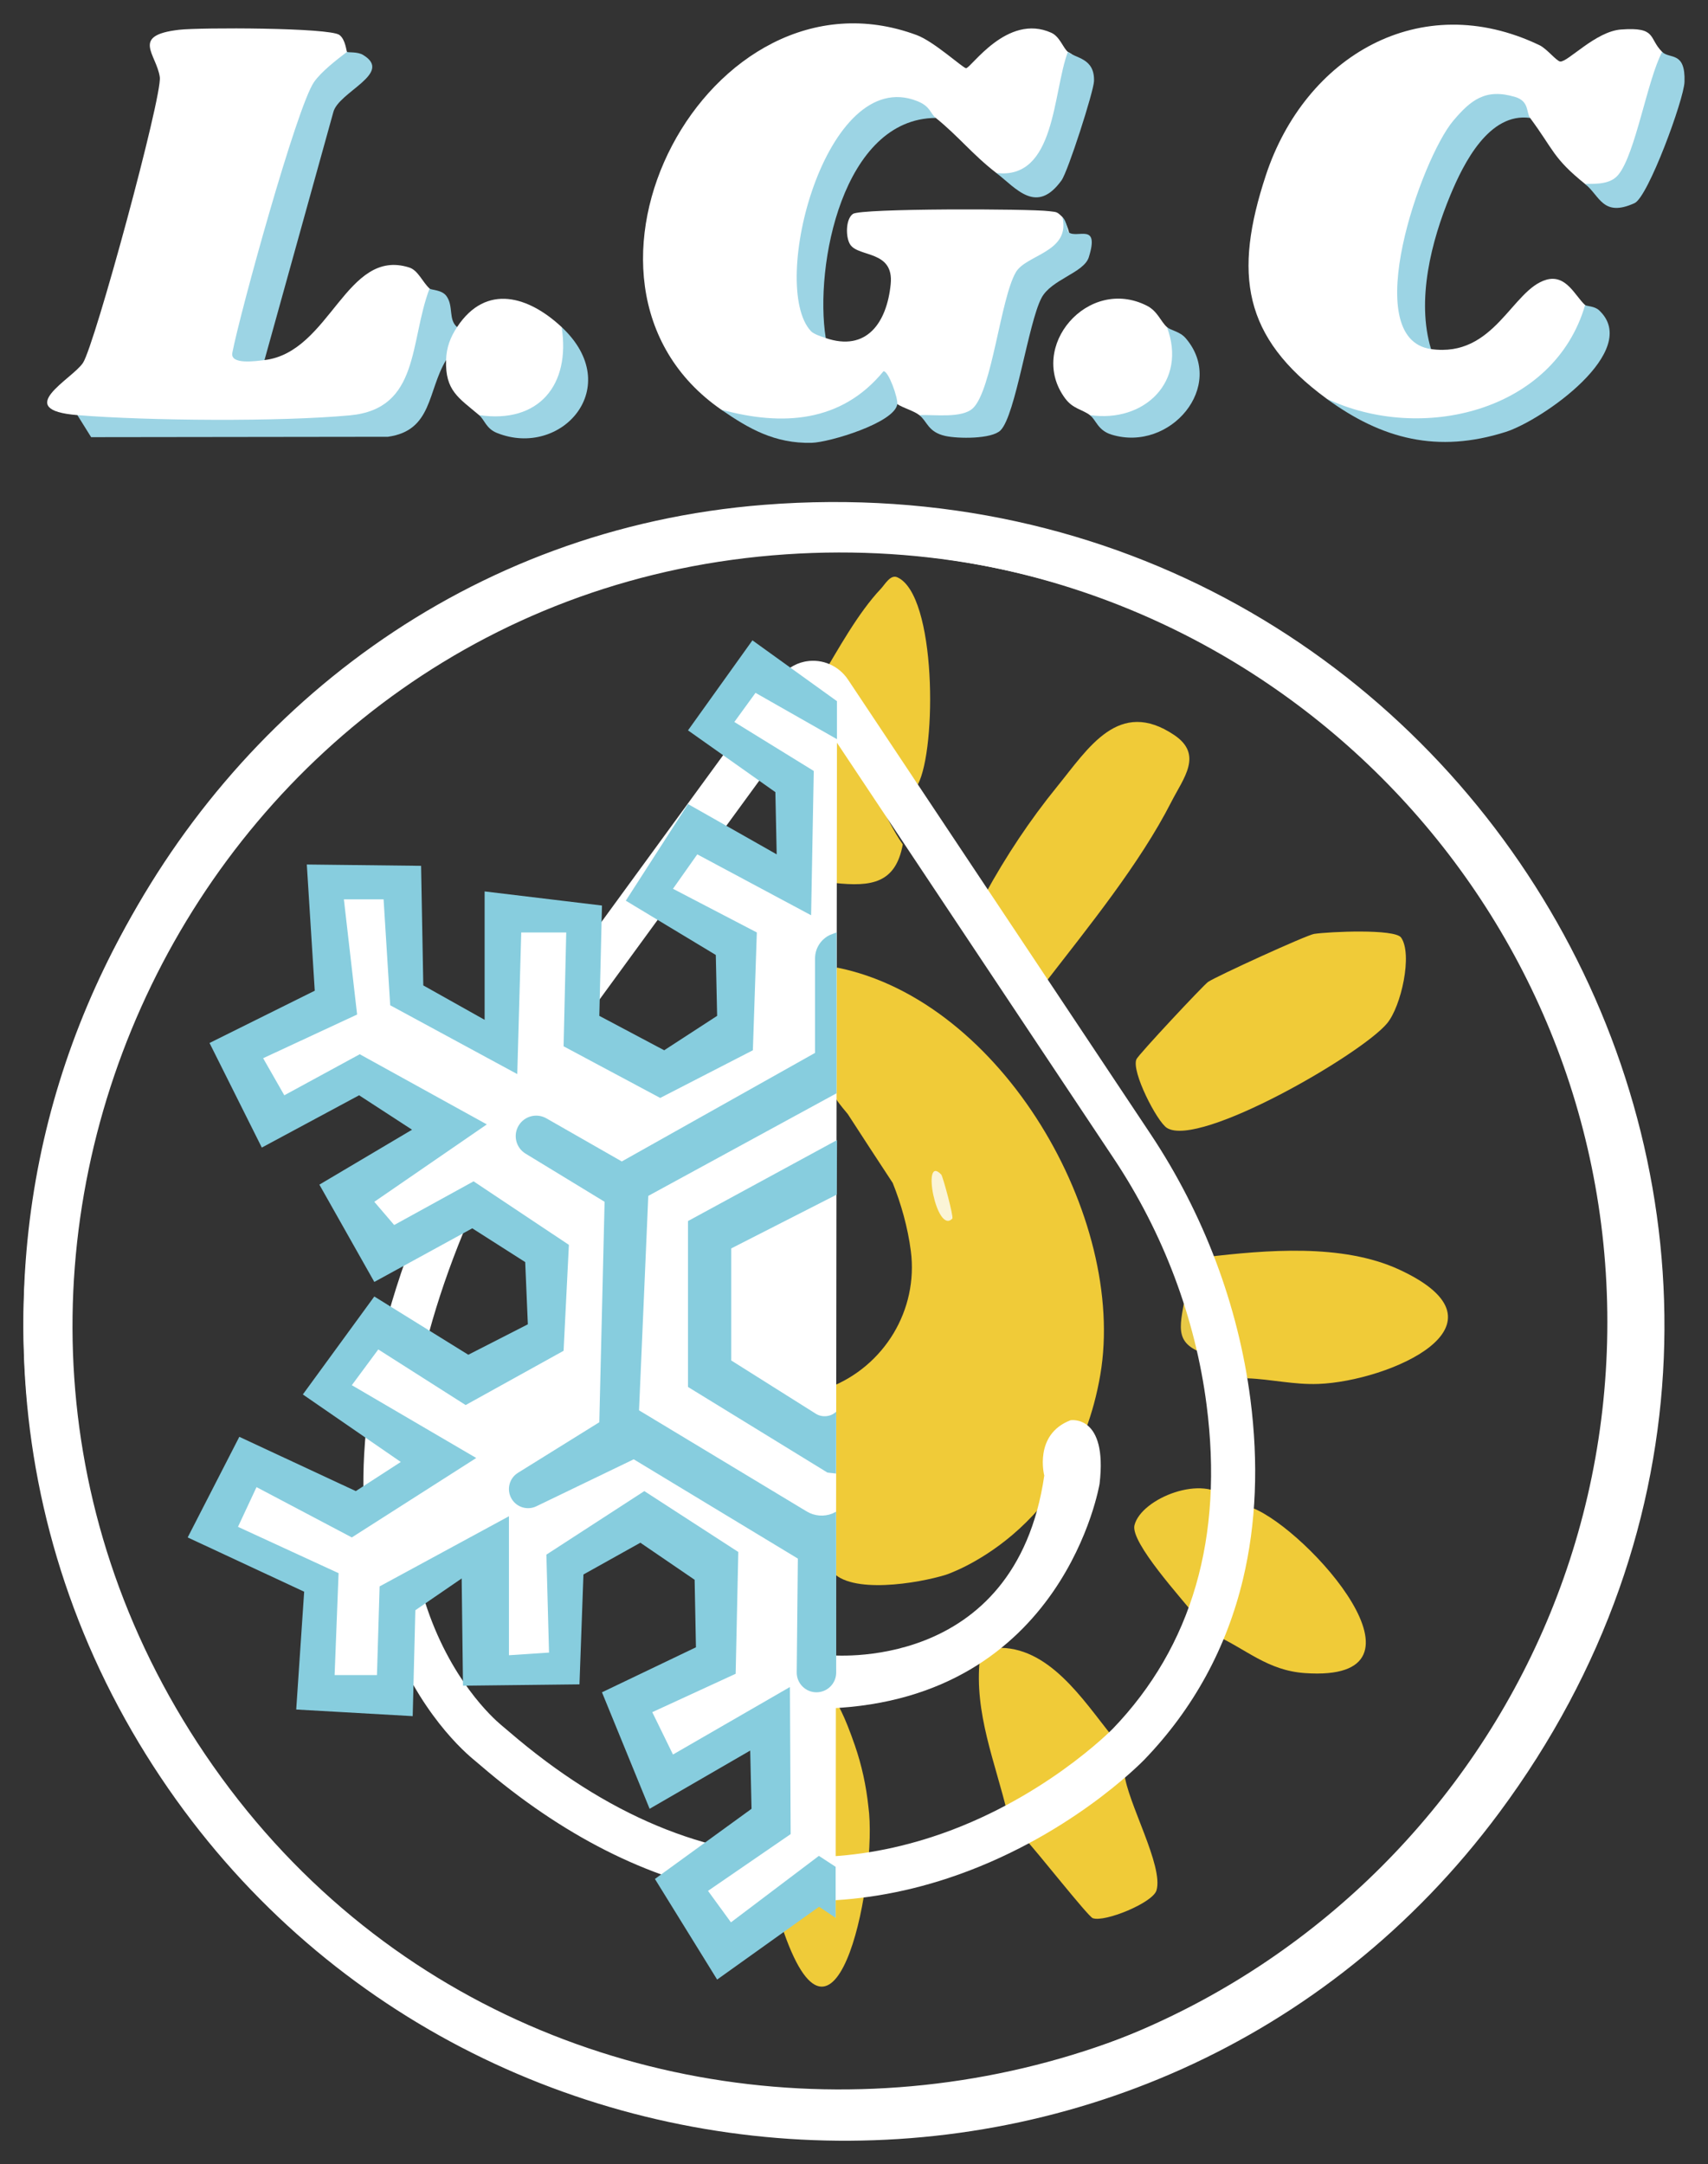 <?xml version="1.0" encoding="UTF-8"?>
<svg id="Calque_1" data-name="Calque 1" xmlns="http://www.w3.org/2000/svg" width="1578.72" height="2000" viewBox="0 0 1578.72 2000">
  <rect x="0" y="0" width="1578.72" height="2000" fill="#333333" stroke="none"/>
  <defs>
    <style>
      .cls-1 {
        fill: #fbf4d6;
      }

      .cls-2 {
        fill: #fff;
      }

      .cls-3 {
        fill: #efcb39;
      }

      .cls-4 {
        fill: #1f5ca3;
      }

      .cls-5 {
        fill: #87cdde;
      }

      .cls-6 {
        fill: #9cd4e4;
      }

      .cls-7 {
        fill: #f0cb38;
      }

      .cls-8 {
        fill: #efcb3b;
      }

      .cls-9 {
        fill: #9dd4e4;
      }

      .cls-10 {
        fill: #e8c946;
      }
    </style>
  </defs>
  <g>
    <path class="cls-3" d="M802.66,1669.69c8.78,63.31-28.66,256.59-78,116.5-6.72-19.07-8.93-35.81-9.98-52.45-2.22-35.18.77-70.58,8.16-104.59,7.01-32.28,15.77-66.95,22.76-68.45,16.31-3.48,25.88-1.82,44.69,52.73,6.17,17.91,10.33,36.86,12.37,56.26h0Z"/>
    <path class="cls-2" d="M987.04,47.96c2.23,1.1,4.29,2.34,5.72,4.09,5.15,6.28-15.7,83.19-23,92.53-15.81,20.25-24.02,30.03-48.85,15.27-22.12-17.1-34.83-33.8-55.95-50.86-96.27-48.41-144.47,144.06-101.72,203.44,37.68,12.83,56.46-14.09,60.03-49.79,3.14-31.42-29.3-24.74-37.32-36.47-4.45-6.52-4.49-23.66,2.42-28.49,7.43-5.19,162.78-4.87,181.38-2.51,7.21.91,7.05.34,12.19,5.37,9.43,15.74,9.04,27.06-1.16,33.93l-33.31,22.58c-10.18,32.02-18.89,64.6-26.13,97.75-8.03,37.64-39.9,49.81-71.64,28.84-5.17-4.07-14.43-6.36-20.34-10.17-6.54,1.54-11.58-2.69-15.12-12.69-41.28,40.39-97.69,45.88-147.63,17.78-170.03-117.69-11.4-417.61,180.8-346.1,15.96,5.94,42.79,30.57,45.53,30.57,4.53,0,38.05-51.14,78.79-32.75,7.83,3.53,10.83,13.92,15.31,17.68Z"/>
    <path class="cls-2" d="M1226.09,368.38c-77.35-56.77-86.03-115.25-56.12-206.16,36.17-109.92,142.46-173.38,252.99-120.45,6.83,3.27,15.8,14.82,19.21,15.1,6.98.57,32.7-27.84,56.08-29.59,33.5-2.5,25.28,7.93,38.08,20.67l6.15,10.87c-6.34,31.47-33.04,147.15-77.36,111.2-29.83-23.94-29.14-31.84-50.86-61.03-28.04-17.84-42.91-17.01-66.25,13.09-30.77,39.67-70,159.26-25.3,200.53,58.75,8.27,74.87-55.2,106.66-64.09,18.35-5.13,26.48,14.98,35.75,23.41,13.74,16.92-7.85,43.63-20.59,58.38-53.39,61.85-150.96,72.88-218.46,28.09Z"/>
    <path class="cls-2" d="M320.76,47.96c.29,11.21-7.11,22.45-22.22,33.72-30.2,78.72-54.43,159.45-72.7,242.18,9.83-2.1,16.04.87,18.62,8.92,60.95-7.17,75.39-104.2,133.84-85.55,8.15,2.6,12.21,13.44,18.74,19.43l7.65,8.84c-5.54,37.38-19.09,100.12-58.46,113.79-39.05,13.56-184.73,8.71-232.36,5.78-17.48,2.68-31.59-1.13-42.33-11.43-60.75-4.9-4.99-33.05,5.14-48.26,10.76-16.14,73.5-246.86,71.02-264.15-3.06-21.31-27.31-38.51,17.84-43.71,19.4-2.24,139-2.07,148.19,4.78,5.74,4.28,6.35,15.14,7.04,15.66Z"/>
    <path class="cls-6" d="M422.48,302.27c9.45,9.15,2.63,28.57-10.17,30.52-17.29,28.55-12.44,65.09-53.75,70.88l-274.32.35-12.71-20.37c65.35,5.27,187.23,6.22,251.96.2,64.74-6.03,54.87-68.06,73.55-117.18,1.69,1.55,11.33.94,15.68,7.03,6.63,9.29,1.54,21.61,9.75,28.58Z"/>
    <path class="cls-2" d="M1078.59,302.27c44.96,40.13-25.72,116-71.21,81.38-7.05-5.38-15.6-5.7-22.79-15.37-35.43-47.59,21.15-113.43,75.54-85.71,9.84,5.01,12.67,14.49,18.45,19.7Z"/>
    <path class="cls-2" d="M519.12,302.27c33.56,47.38-27.5,115.61-76.29,81.38-19-16.08-31.41-22.55-30.52-50.86.37-11.64,3.89-21,10.17-30.52,27.07-40.99,66.52-28.11,96.64,0Z"/>
    <path class="cls-6" d="M244.47,332.78c-7.77.91-31.9,4.6-29.72-6.74,7.22-37.49,59.52-227.07,75.46-250.15,6.59-9.54,20.98-20.71,30.55-27.94,1.03.77,9.63-.32,14.81,2.8,28.47,17.13-23.02,34.15-27.54,53.13l-63.56,228.89Z"/>
    <path class="cls-6" d="M1414.27,108.99c-37.87-5.22-61.34,41.66-73.66,71.29-17.59,42.28-31.65,97.15-17.89,142.33-67.76-9.53-8.74-176.35,20.48-210.94,16.25-19.24,29.89-30.32,57.4-22.01,13.02,3.93,10.08,14.51,13.67,19.34Z"/>
    <path class="cls-6" d="M981.95,200.54c4.57,4.47,4.44,13.21,5.99,14.3,8.1,5.71,28.54-9.38,18.46,22.87-4.53,14.5-34.65,20.4-43.74,37.63-12.23,23.19-23.83,108.3-37.84,122.37-8.18,8.22-39.59,7.79-51.13,5.18-16.02-3.62-16.48-13.35-23.97-19.24,13.61-.66,39.47,3.22,49.58-6.4,17.7-16.84,25.45-101.18,39.64-125.62,9.57-16.47,50.85-18.53,43.02-51.08Z"/>
    <path class="cls-6" d="M1226.09,368.38c87.05,41.28,210.15,12.49,239.05-86.46,1.26,1.14,8.62.88,12.81,4.76,40.1,37.21-52.58,101.82-86.26,112.51-62.79,19.92-114.36,6.79-165.59-30.81Z"/>
    <path class="cls-6" d="M864.97,108.99c-85.94.48-112.43,136.52-101.72,203.44-4.11-1.4-11.08-3.56-13.74-6.43-39.05-41.99,13.73-245.81,98.05-212.66,12.61,4.96,11.95,11.23,17.41,15.64Z"/>
    <path class="cls-6" d="M1465.14,170.03c10.39-.2,23.37.52,30.82-8.67,15.8-19.49,26.61-87.42,40.38-113.39,6.93,6.9,21.67-1,20.66,27.76-.57,16.25-33.59,106.29-46.16,112-29.38,13.34-32.03-6.72-45.7-17.69Z"/>
    <path class="cls-9" d="M920.92,159.85c54.91,6.69,52.04-74.54,66.12-111.89,7.1,5.97,24.91,5.58,24.16,27.09-.33,9.49-24.01,83.32-30.03,91.65-23.15,32.03-41.77,7.44-60.25-6.85Z"/>
    <path class="cls-9" d="M829.37,373.47c-2.29,17.22-62.8,35.36-79.05,35.77-34.18.86-58.34-13.13-83.71-30.68,56.27,15.38,110.95,12.22,150.04-35.5,4.76-.06,13.45,24.85,12.72,30.42Z"/>
    <path class="cls-9" d="M1007.39,383.64c50.37,7.37,90.18-31.1,71.21-81.38,3.65,3.29,11.87,3.89,17.44,10.41,37.52,43.97-14.3,105.63-68.58,89.02-12.85-3.93-14.3-13.65-20.07-18.05Z"/>
    <path class="cls-6" d="M442.83,383.64c55.23,8.21,84.71-28.01,76.29-81.38,59.27,55.33-.34,121.69-59.77,97.87-10.06-4.03-11.58-12.31-16.52-16.49Z"/>
    <path class="cls-2" d="M706.28,466.54C157.57,509.68-155.54,1138.43,128.46,1610.96c276.36,459.83,936.94,495.89,1257.4,64.11,393.72-530.49-24.83-1260-679.58-1208.53ZM189.46,1621.17c-306.28-452.99-4.89-1072.34,537.14-1108.88,523.71-35.31,907.26,487.08,711.91,976.39-209.16,523.89-932.6,600.53-1249.05,132.49Z"/>
    <path class="cls-4" d="M931.09,1675.52c8.47-15.37,22.84-27.89,43.09-37.57,16.89-18.31,34.74-29.52,53.54-33.64"/>
    <path class="cls-7" d="M1214.72,863.09c13.43-2.03,74.57-4.89,80.36,3.42,10.71,15.39.12,63.47-12.96,79.23-23.76,28.64-173.49,115.32-203.46,96.7-9.23-5.74-33.23-52.49-28.22-63.54,2.01-4.44,62.19-68.73,66.23-71.46,7.69-5.19,90.89-43.27,98.05-44.36Z"/>
    <path class="cls-7" d="M966.66,907.55c-17.41-26.87-37.61-54.85-55.95-81.38,19.03-34.78,41.25-68.28,66.26-99.04,29-35.67,57.13-82.42,108.49-47.74,26.88,18.15,8.37,39.78-2.85,61.82-28.99,56.93-76.88,115.8-115.95,166.33Z"/>
    <path class="cls-7" d="M1152.91,1273.8c-10.31-40.58-21.72-73.92-38.71-111.98,55.97-6.61,126.52-12.82,179.18,11.55,110.96,51.33-10.29,103.24-74.72,105.63-22.84.85-43.66-4.38-65.75-5.2Z"/>
    <path class="cls-7" d="M1122.26,1510.66c17.01-35.81,29.89-77.77,35.6-116.98,51.48,20.5,177.05,161.45,48.43,152.57-35.02-2.42-54.24-22.19-84.03-35.59Z"/>
    <path class="cls-7" d="M848.37,725.03c-18-23.72-42.36-66.59-64.77-81.99-8.16-5.61-17.22-9.68-25.43-15.26,16.09-26.85,34.69-61.12,56.11-83.75,3.68-3.89,8.74-13.37,15.13-10.5,36.15,16.21,36.6,158.07,18.97,191.51Z"/>
    <path class="cls-7" d="M1039.22,1638.75c2.6,26.53,36.45,85.76,29.74,108.29-3.45,11.58-48.06,29.73-58.92,25.69-4.5-1.67-52.99-63.49-62.37-72.95,33.33-16.37,63.98-36,91.55-61.03Z"/>
    <path class="cls-7" d="M1027.73,1604.31c-29.74,29.76-58.1,53.06-96.64,71.21-11.24-47.17-30.7-92.27-25.43-142.41-3.75-14.32,3.13-17.8,15.26-10.17,48.13-2.15,80.1,47.93,106.81,81.38Z"/>
    <path class="cls-3" d="M1134.54,1385.61c-2.72,36.21-16.52,73.71-30.52,106.81-10.88-14.23-59.41-66.91-55.41-82.86,6.28-24.99,64.52-47.99,85.92-23.95Z"/>
    <path class="cls-8" d="M834.46,780.36c-6.6,35.88-28.77,39.42-63.23,35.63.13-37.24-.1-95.61.02-132.84,25.64,18.23,46.41,73.95,63.2,97.22Z"/>
    <path class="cls-10" d="M1120.98,1253.37c-36.86-9.71-30.92-24.5-25.43-55.95,7.83,18.32,18.84,35.59,25.43,55.95Z"/>
    <path class="cls-7" d="M768.6,1451.73c17.22,22.01,79.96,11.6,105.51,3.7,0,0,117.74-37.61,142.9-184.81,24.77-144.9-90.56-345.77-243.36-376.41-13.92,41.18-18.84,71.99-4.67,113.11.92,5.93,8.17,14.55,14.62,22.26,13.58,20.99,27.43,42.22,41.55,63.68,7.65,19.07,13.92,40.91,16.75,62.94,7,54.39-24.51,106.43-75.65,126.21h0"/>
    <path class="cls-1" d="M870.01,1085.52c1.44,1.52,11.65,39.12,10.22,40.65-14.53,15.5-28.96-60.49-10.22-40.65Z"/>
    <path class="cls-2" d="M965.22,1363.69s-9.98-38.05,24.33-51.14c0,0,34.3-5.61,26.82,58.63,0,0-32.58,198.97-250.26,207.7v-49.27s172.3,18.09,199.12-165.91Z"/>
    <path class="cls-2" d="M748.14,1756.89c-22.94,0-45.84-2.03-68.63-6.09-80.89-14.42-160.14-54.59-235.54-119.4-2.35-2.02-4.79-4.06-6.95-5.87-13.07-10.93-57.68-52.82-83.12-132.78-14.43-45.38-20.25-95.48-17.29-148.93,3.58-64.57,20.06-134.58,48.99-208.09,28.54-72.5,66.84-141.91,113.85-206.32l221.03-302.82c5.68-7.78,13.88-13.13,23.09-15.08.54-.11,1.11-.22,1.7-.32,14.94-2.5,30.06,4.13,38.55,16.88l279.74,420.12c49.17,73.84,81.05,158.54,92.2,244.95,7.64,59.21,5.36,115.07-6.78,166.03-15.18,63.72-45.82,119.87-91.08,166.89-2.89,3-71.7,73.46-181.92,109.82-42.4,13.99-85.18,21-127.84,21ZM751.55,653.3l-219.12,300.19c-44.96,61.6-81.58,127.95-108.84,197.2-49.78,126.47-60.14,237.4-30.79,329.68,22.66,71.24,62.62,107.32,70.4,113.83,2.26,1.89,4.82,4.03,7.37,6.22,89.72,77.12,182.47,115.85,276.87,115.86,37.85,0,75.95-6.22,114.25-18.69,101.09-32.91,166.16-99.21,166.81-99.87,73.35-76.21,102.55-176.94,86.75-299.34-10.35-80.22-39.98-158.91-85.69-227.55l-278.01-417.53ZM749.83,650.72s0,.01.01.02v-.02Z"/>
  </g>
  <g>
    <polygon class="cls-2" points="773.65 649.34 772.39 1772.43 753.34 1750.34 676.75 1793.23 643.05 1745.74 714.28 1673.74 714.28 1595.62 617.77 1637.74 582.54 1574.93 668.32 1533.57 662.2 1455.45 599.39 1404.13 523.56 1447.73 523.56 1540.47 446.96 1535.87 454.34 1428.64 371.13 1476.89 362.71 1566.08 301.43 1561.15 296.83 1460.04 204.15 1413.12 225.6 1355.11 333.6 1395.7 394.11 1356.64 304.49 1284.64 350.45 1235.62 433.44 1271.83 496.75 1238.68 507.47 1164.38 433.94 1107.31 369.6 1147.53 322.88 1107.31 398.39 1051.79 418.71 1040.3 319.05 994.34 251.64 1027.28 224.07 975.96 317.51 931.53 305.26 827.36 368.83 828.13 378.03 916.21 459.22 962.93 466.11 853.65 537.34 850.34 541.94 962.17 607.81 982.08 674.45 961.4 673.68 863 604.03 824.3 642.28 766.85 733.43 813.57 735.73 716.32 662.96 675.7 691.3 619.02 773.65 649.34"/>
    <g>
      <path class="cls-5" d="M773.24,861.76v148.62l-174.02,94.83-8.56,198.19,155,93.46c7.17,4.32,15.95,5.03,23.72,1.92l3.42-1.71.09,149.29c-.33,9.83-8.4,17.62-18.23,17.62h0c-10.14,0-18.34-8.28-18.24-18.42l1.04-105.14-151.7-91.76-90,43.41c-8,3.86-17.63,1.18-22.48-6.26h0c-5.41-8.3-2.94-19.43,5.47-24.66l75.19-46.74,4.89-203.74-73.06-44.51c-8.96-5.46-11.77-17.16-6.28-26.09h0c5.36-8.7,16.65-11.59,25.52-6.52l69.72,39.84,178.62-100.32v-87.31c0-9.41,5.51-17.95,14.08-21.83l5.78-2.19Z"/>
      <path class="cls-5" d="M773.65,1053.62l-.2,50.38-97.55,49.75v103.58l78.22,49.25c5.78,3.64,13.9,2.84,18.78-1.94h0l-.15,57.17-7.96-.9-128.87-79.11v-153.33l137.72-74.84Z"/>
      <polygon class="cls-5" points="773.61 683.14 773.61 648.02 695.47 591.79 635.93 674.99 716.68 732.08 717.9 789.58 635.93 743.09 578.43 832.4 661.62 882.56 662.85 938.83 613.91 970.64 553.96 938.83 556.41 836.88 447.94 823.83 447.94 942.5 391.25 910.7 389.21 800.18 283.59 798.96 290.93 915.59 193.67 963.91 242 1060.56 331.92 1012.24 380.85 1044.05 295.21 1094.82 345.98 1184.74 436.52 1135.19 485.45 1166.39 487.9 1223.89 432.85 1252.03 345.98 1198.2 279.92 1288.73 370.45 1351.12 328.86 1378.04 221.2 1327.88 173.48 1420.86 281.14 1471.02 273.8 1579.9 381.46 1586.02 383.91 1488.14 426.73 1458.78 427.95 1557.88 535.61 1556.65 539.28 1455.11 591.89 1425.75 642.05 1460 643.27 1522.4 556.41 1563.99 600.45 1671.65 693.43 1617.82 694.66 1671.65 605.35 1736.49 662.85 1829.47 757.05 1762.19 772.39 1772.43 772.39 1725.28 756.91 1715.15 675.62 1776.59 654.42 1747.5 730.81 1695.03 730.13 1559.1 622.04 1621.49 602.9 1582.35 679.97 1546.87 682.42 1434.31 595.56 1378.04 505.03 1436.76 507.47 1527.29 470.42 1529.74 470.42 1401.28 350.88 1466.12 348.43 1548.09 309.28 1548.09 312.95 1453.89 219.97 1411.07 237.1 1374.37 325.19 1420.86 440.19 1347.45 325.19 1280.16 349.65 1247.13 430.4 1298.52 520.93 1248.36 525.83 1150.48 437.74 1091.76 364.34 1132.13 345.98 1110.68 449.97 1039.15 332.53 974.31 262.79 1012.24 243.22 977.98 330.08 937.61 317.85 831.17 354.55 831.17 360.67 929.05 478.11 992.66 481.78 861.76 523.38 861.76 520.93 966.97 610.24 1014.69 695.88 970.64 699.55 861.76 622.04 821.39 644.5 789.58 749.71 845.86 752.16 712.5 678.75 667.24 698.33 640.32 773.61 683.14"/>
    </g>
    <path class="cls-2" d="M773.65,1973.82c-101.51,0-199.99-19.88-292.71-59.1-89.55-37.87-169.96-92.09-239.02-161.14-69.05-69.05-123.27-149.47-161.15-239.02-39.22-92.72-59.1-191.2-59.1-292.71s19.88-199.99,59.1-292.71c37.87-89.55,92.09-169.96,161.15-239.02,69.05-69.05,149.47-123.27,239.02-161.15,92.72-39.22,191.2-59.1,292.71-59.1s199.99,19.88,292.71,59.1c89.55,37.88,169.96,92.09,239.02,161.15,69.05,69.05,123.27,149.47,161.15,239.02,39.22,92.72,59.1,191.2,59.1,292.71s-19.88,199.99-59.1,292.71c-37.87,89.55-92.09,169.96-161.15,239.02-69.05,69.05-149.47,123.27-239.02,161.14-92.72,39.22-191.2,59.1-292.71,59.1ZM773.65,509.81c-392.62,0-712.04,319.42-712.04,712.04s319.42,712.04,712.04,712.04,712.04-319.42,712.04-712.04-319.42-712.04-712.04-712.04Z"/>
  </g>
</svg>